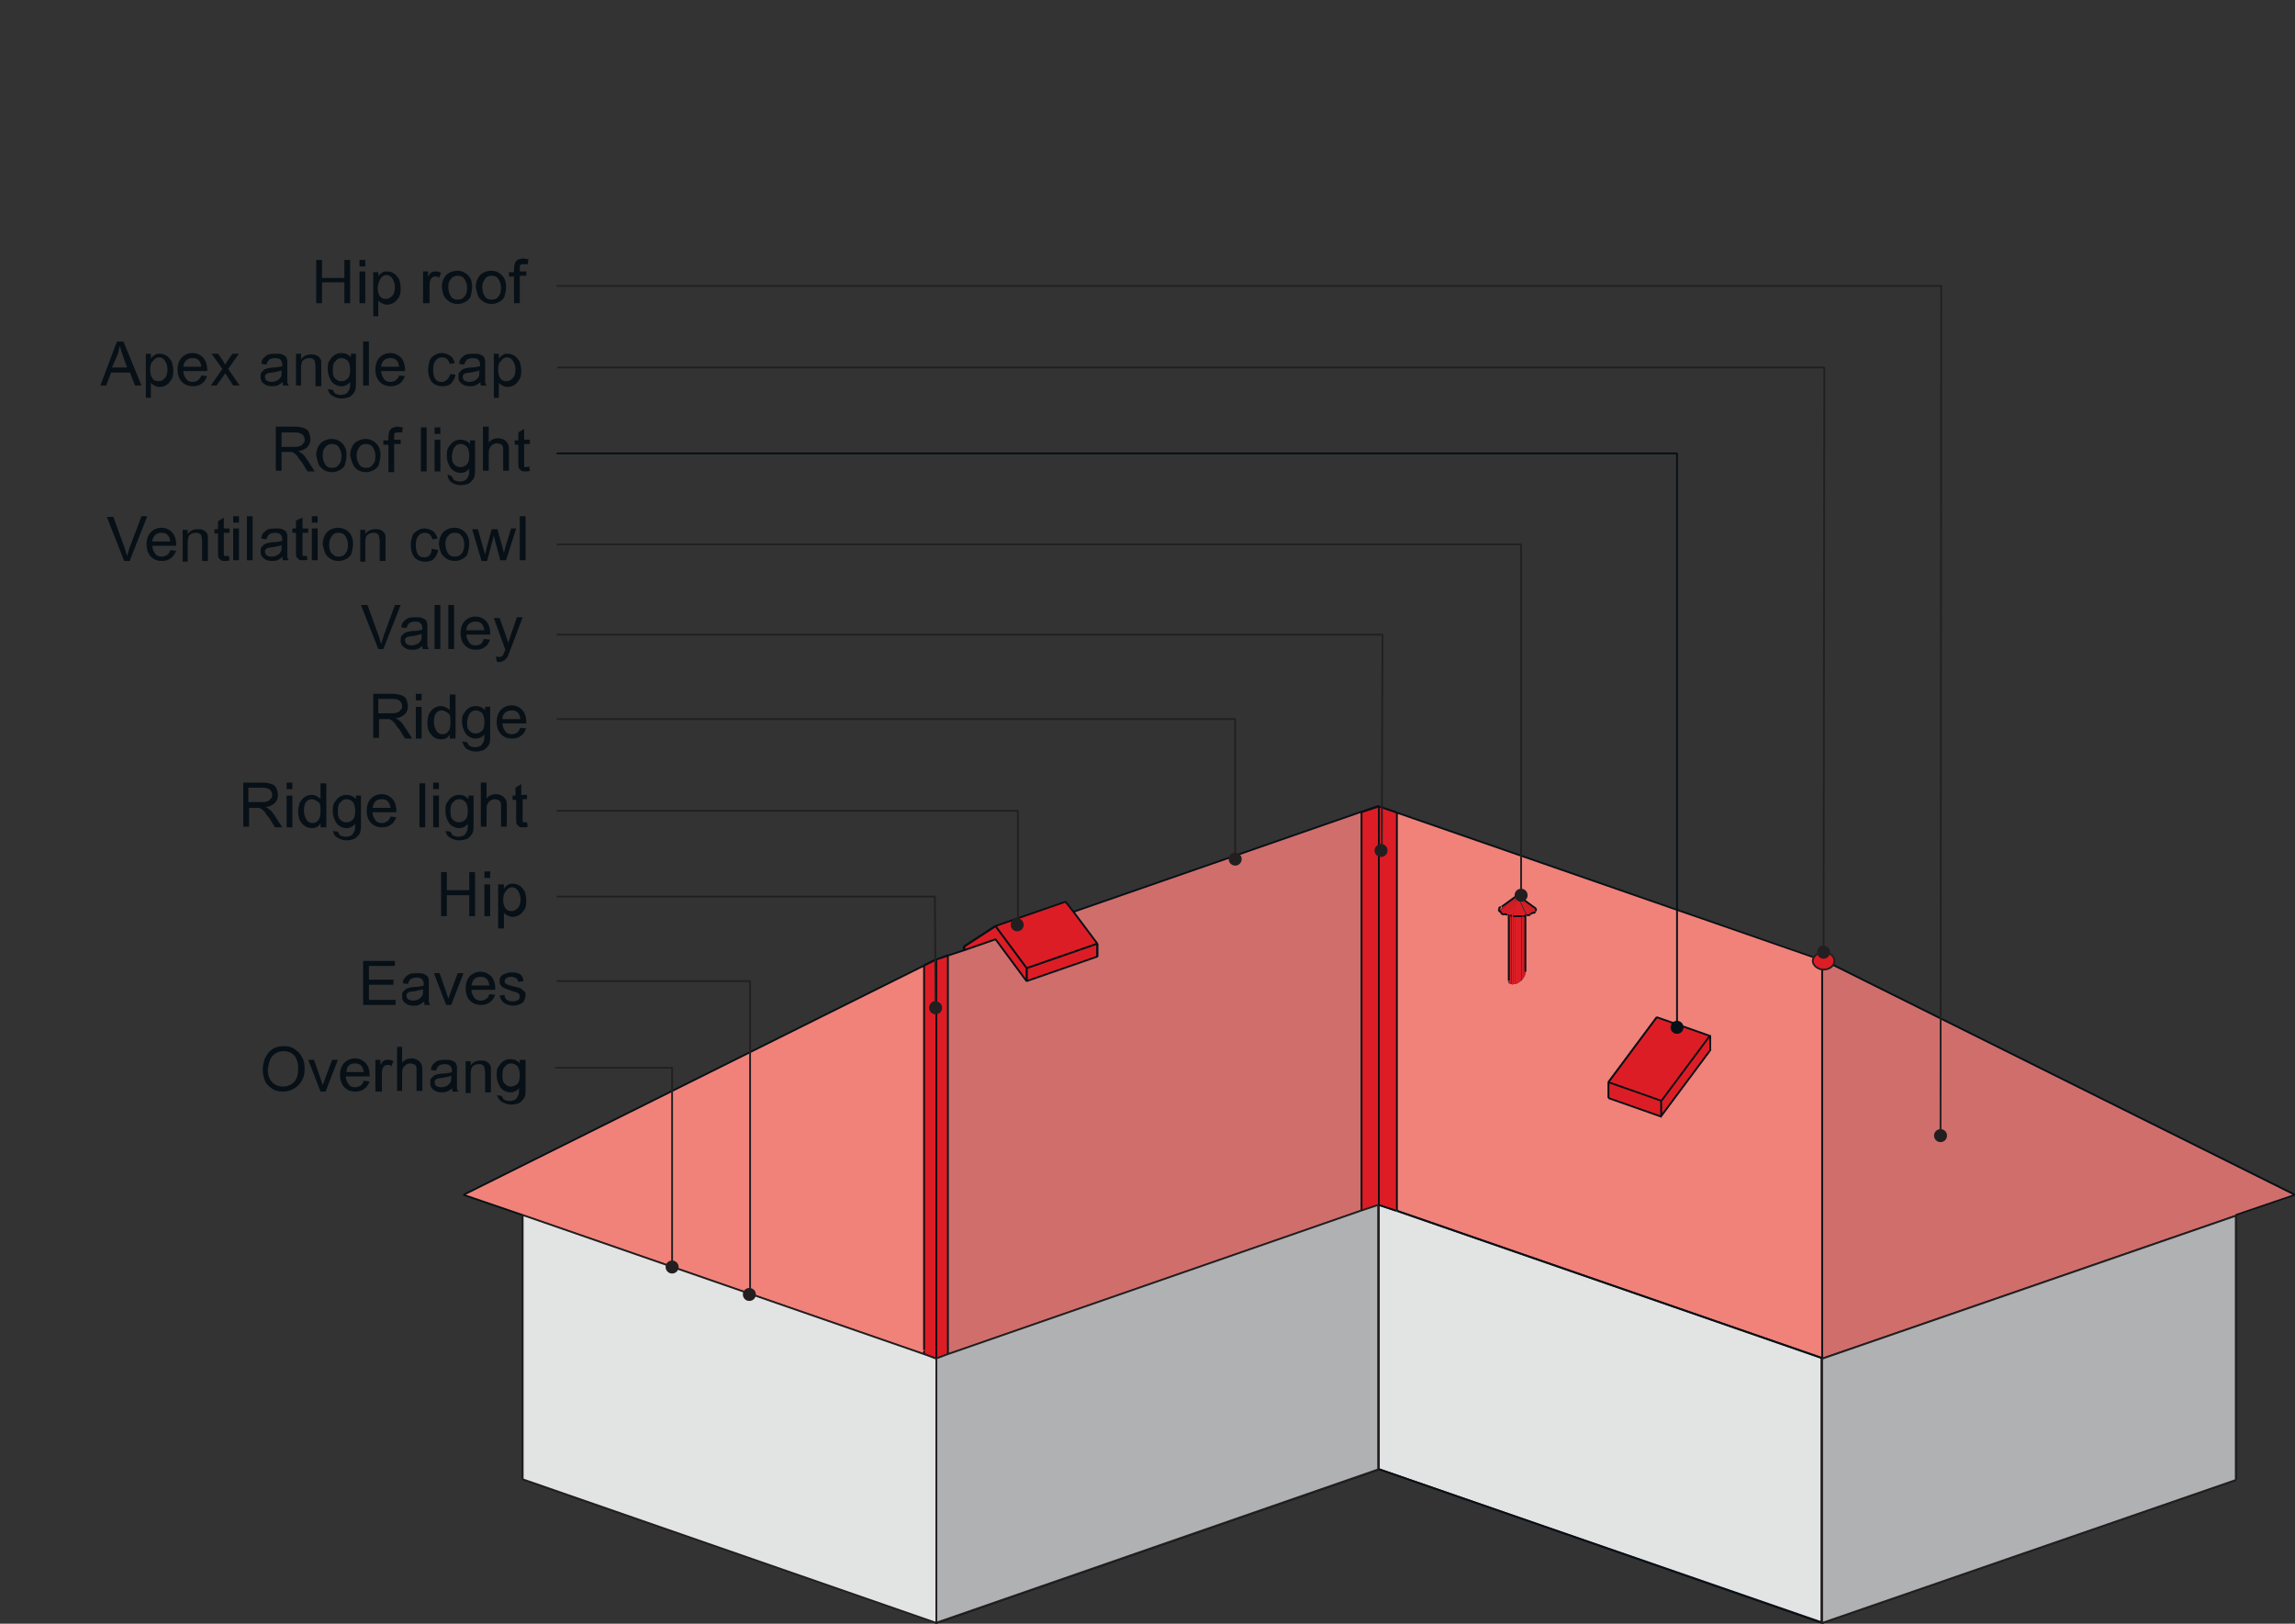 <?xml version="1.0" encoding="utf-8"?>
<!-- Generator: Adobe Illustrator 26.2.1, SVG Export Plug-In . SVG Version: 6.00 Build 0)  -->
<svg version="1.1" id="Layer_1" xmlns="http://www.w3.org/2000/svg" xmlns:xlink="http://www.w3.org/1999/xlink" x="0px" y="0px"
	 viewBox="0 0 317.9 224.9" style="enable-background:new 0 0 317.9 224.9;" xml:space="preserve">
<rect x="0" y="0" width="317.9" height="224.9" fill="#333333" stroke="none"/>
<style type="text/css">
	.st0{fill:#D06E6C;}
	.st1{fill:#DD1D25;}
	.st2{fill:none;stroke:#071016;stroke-width:0.25;stroke-miterlimit:1;}
	.st3{fill:#F08279;}
	.st4{fill:#E2E4E4;}
	.st5{fill:none;stroke:#231F20;stroke-width:0.25;stroke-miterlimit:1;}
	.st6{fill:#70727F;}
	.st7{fill:#F3F6FC;}
	.st8{fill:#A1A4A7;}
	.st9{fill:#FFFFFF;}
	.st10{fill:#D3242B;}
	.st11{fill:#B3B5B7;}
	.st12{clip-path:url(#SVGID_00000126303531586813523330000014889433901208017810_);}
	.st13{clip-path:url(#SVGID_00000135656337951229002510000009012968230642491071_);}
	.st14{fill:#AFB1B3;}
	.st15{fill:#231F20;}
	.st16{fill:#071016;}
</style>
<path class="st0" d="M137.8,130.1l4.3,5.8l9.8-3.4v-1.8l-3.3-4.4l42.3-14.7l-2.4,0.9v55.2l-57.3,19.9v-55.2l-1.6,0.6l3.9-1.4
	L137.8,130.1"/>
<path class="st1" d="M152,132.5l-9.8,3.4v-1.8l9.8-3.4V132.5"/>
<path class="st2" d="M152,132.5l-9.8,3.4v-1.8l9.8-3.4V132.5z"/>
<path class="st3" d="M191,111.7l61.4,21.2v55.2l-58.9-20.4v-55.2L191,111.7z M230.1,154.6l6.7-9v-2.2l-7.4-2.6l-6.7,9v2.2
	L230.1,154.6z M209.9,136.3l0.3-0.1l0.3-0.2l0.3-0.2l0.2-0.3l0.2-0.3l0.1-0.3l0-0.3v-7.8l0.1,0l0.5-0.1l0.4-0.2l0.3-0.2l0.1-0.2
	l-0.1-0.2l-0.3-0.2l-2.2-1.6l-2.2,1.6l-0.3,0.2l-0.1,0.2l0.1,0.2l0.3,0.2l0.4,0.2l0.5,0.1l0.1,0v9l0,0.2l0.1,0.2l0.2,0.1l0.2,0
	L209.9,136.3"/>
<path class="st1" d="M142.2,134.1l-4.3-5.8l9.8-3.4l1.1,1.4l3.3,4.4L142.2,134.1"/>
<path class="st3" d="M129.7,132.9l-1.6,0.8v53.9l-55.7-19.3l-8.2-2.8L129.7,132.9"/>
<path class="st4" d="M191,203.5v-36.6l2.4,0.8l58.9,20.4v36.6L191,203.5"/>
<path class="st5" d="M191,203.5v-36.6l2.4,0.8l58.9,20.4v36.6L191,203.5z"/>
<path class="st0" d="M252.4,188.2v-55.2l65.5,32.6l-8.2,2.8L252.4,188.2"/>
<path class="st1" d="M128,133.8l1.6-0.8l0,55.2l-1.6-0.6v-53.3L128,133.8"/>
<path class="st6" d="M131.3,187.6l-1.6,0.6v-0.5l1.6-0.6V187.6"/>
<path class="st1" d="M131.3,187.5l-1.6,0.6l0-55.1l1.6-0.6L131.3,187.5"/>
<path class="st7" d="M193.5,167.8l-2.4-0.8v-0.5l2.4,0.8V167.8"/>
<path class="st6" d="M191,166.9l-2.4,0.8v-0.5l2.4-0.8V166.9"/>
<path class="st1" d="M191,111.8l2.4,0.8l0,55.1l-2.4-0.8v-54.7L191,111.8"/>
<path class="st1" d="M188.6,112.5l2.4-0.8l0,55.2l-2.4,0.8V113L188.6,112.5"/>
<path class="st1" d="M236.9,145.6l-6.7,9v-2.2l6.7-9V145.6"/>
<path class="st1" d="M230.1,154.6l-7.4-2.6v-2.2l7.4,2.6V154.6"/>
<path class="st1" d="M222.8,149.9l6.7-9l7.4,2.6l-6.7,9L222.8,149.9"/>
<path class="st1" d="M210.2,136.2l-0.3,0.1v-9.4l0.3,0V136.2"/>
<path class="st1" d="M210.5,136l-0.3,0.2v-9.3l0.3,0V136"/>
<path class="st1" d="M210.7,135.8l-0.3,0.2v-9.1l0.3,0V135.8"/>
<path class="st1" d="M209.9,136.3l-0.3,0v-9.5l0.3,0V136.3"/>
<path class="st1" d="M209.6,136.4l-0.2,0v-9.5l0.1,0l0.1,0V136.4"/>
<path class="st1" d="M211,135.5l-0.2,0.3v-8.9l0.1,0l0.1,0V135.5"/>
<path class="st1" d="M211.2,135.2l-0.2,0.3v-8.6l0.2,0V135.2"/>
<path class="st1" d="M209.3,136.3l-0.2-0.1v-9.4l0.2,0V136.3"/>
<path class="st1" d="M209.2,136.2L209,136v-9.2l0.1,0V136.2"/>
<path class="st1" d="M211.3,134.9l-0.1,0.3v-8.4l0.1,0V134.9"/>
<path class="st1" d="M209,136l0-0.2v-9L209,136"/>
<path class="st8" d="M211.3,134.6l0,0.3v-8.1L211.3,134.6"/>
<path class="st1" d="M212.4,126.5l-0.4,0.2l-1.8-2.7L212.4,126.5"/>
<path class="st1" d="M212,126.6l-0.5,0.1l-1.3-2.8L212,126.6"/>
<path class="st1" d="M208.9,126.8l-0.5-0.1l1.8-2.7L208.9,126.8"/>
<path class="st1" d="M208.9,126.8l1.3-2.8l-0.7,2.9l-0.1,0l-0.2,0L208.9,126.8"/>
<path class="st1" d="M210.2,124l-1.8,2.7l-0.4-0.2L210.2,124"/>
<path class="st1" d="M209.5,126.9l0.7-2.9v2.9l-0.3,0L209.5,126.9L209.5,126.9"/>
<path class="st1" d="M210.2,126.9V124l0.7,2.9l-0.1,0l-0.3,0L210.2,126.9"/>
<path class="st1" d="M210.8,126.9l-0.7-2.9l1.3,2.8l-0.1,0l-0.2,0l-0.2,0L210.8,126.9"/>
<path class="st9" d="M207.9,125.6l2.2-1.6l-2.5,1.8L207.9,125.6"/>
<path class="st1" d="M210.2,124l-2.2,2.5l-0.3-0.2L210.2,124"/>
<path class="st1" d="M210.2,124l-2.5,2.2l-0.1-0.2L210.2,124"/>
<path class="st9" d="M207.7,125.8l2.5-1.8l-2.6,2L207.7,125.8"/>
<path class="st1" d="M212.4,126.5l-2.2-2.5l2.5,2.2L212.4,126.5"/>
<path class="st10" d="M212.7,126.2l-2.5-2.2l2.6,2L212.7,126.2"/>
<path class="st1" d="M212.8,126l-2.6-2l2.5,1.8L212.8,126"/>
<path class="st11" d="M212.7,125.8l-2.5-1.8l2.2,1.6L212.7,125.8"/>
<g>
	<defs>
		<rect id="SVGID_1_" x="64" y="111" width="254" height="118"/>
	</defs>
	<clipPath id="SVGID_00000038414197175082893720000001442709376613780905_">
		<use xlink:href="#SVGID_1_"  style="overflow:visible;"/>
	</clipPath>
	<g style="clip-path:url(#SVGID_00000038414197175082893720000001442709376613780905_);">
		<g>
			<defs>
				<polygon id="SVGID_00000140713801916091619040000017508246674470723211_" points="64.1,111.5 64.1,224.9 317.9,228.9 
					317.9,111.5 				"/>
			</defs>
			<clipPath id="SVGID_00000055706244061801715150000013704515979303525565_">
				<use xlink:href="#SVGID_00000140713801916091619040000017508246674470723211_"  style="overflow:visible;"/>
			</clipPath>
			<g style="clip-path:url(#SVGID_00000055706244061801715150000013704515979303525565_);">
				<path class="st2" d="M230.1,154.6l6.7-9 M222.8,152.1l7.4,2.6 M142.2,135.9v-1.8 M142.2,134.1l-4.3-5.8 M133.5,131.1l4.3-2.8
					 M133.5,131.6v-0.5 M142.2,134.1l9.8-3.4 M137.8,128.3l9.8-3.4 M152,132.5v-1.8 M222.8,149.9v2.2 M229.5,140.9l-6.7,9
					 M222.8,149.9l7.4,2.6 M236.9,143.4l-6.7,9 M229.5,140.9l7.4,2.6 M230.1,152.4v2.2 M236.9,145.6v-2.2 M148.7,126.3l42.3-14.7
					 M64.2,165.5l65.5-32.6 M72.4,204.9v-36.6 M129.7,224.8l61.4-21.3 M72.4,204.9l57.3,19.8 M129.7,188.2v36.6 M191,111.7
					l61.4,21.3 M193.5,167.7l58.9,20.4 M252.4,188.2v-55.2 M191,203.5l61.4,21.3 M252.4,224.8v-36.6 M252.4,224.8l57.3-19.8
					 M309.7,168.3v36.6 M252.4,132.9l65.5,32.6 M209,135.8v-9 M211.3,134.6v-7.8 M212,126.6l0.4-0.2 M211.5,126.8l0.5-0.1
					 M208.3,126.6l0.5,0.1 M210.2,124l-2.2,1.6 M207.7,126.2l0.3,0.2 M207.9,125.6l-0.3,0.2 M207.7,125.8l-0.1,0.2 M207.6,126
					l0.1,0.2 M207.9,126.5l0.4,0.2 M212.4,126.5l0.3-0.2 M212.7,126.2l0.1-0.2 M212.8,126l-0.1-0.2 M212.7,125.8l-0.3-0.2
					 M210.2,124l2.2,1.6 M128,133.7l1.6-0.8 M129.7,188.2l1.6-0.6 M129.7,132.9v54.7 M129.7,187.6v0.5 M131.3,187.1v0.5 M128,187.1
					v0.5 M129.7,188.2l-1.6-0.6 M129.7,132.9l1.6-0.6 M191,166.9l2.4,0.8 M188.6,167.8l2.4-0.8 M191,111.7l2.4,0.8 M188.6,112.5
					l2.4-0.8 M191,166.4v-54.7 M191,166.4v0.5 M152,130.7l-3.3-4.4 M148.7,126.3l-1.1-1.4 M129.7,132.9l3.9-1.3 M133.5,131.6
					l4.3-1.5 M131.3,187.6l57.3-19.9 M72.4,168.3l-8.2-2.8 M252.4,188.2l57.3-19.8 M309.7,168.3l8.2-2.8 M210.2,126.9l0.3,0
					 M208.9,126.8l0.1,0 M209.5,126.9L209.5,126.9 M211.3,126.8l0.1,0 M193.5,167.2v0.5 M188.6,167.2v0.5 M128,187.6l-55.7-19.3
					 M210.5,126.9l0.3,0 M210.7,126.9L210.7,126.9 M209.3,126.9l0.1,0 M209.6,126.9l0.3,0 M209.9,126.9l0.3,0 M209.2,126.8l0.2,0
					 M210.8,126.9l0.1,0 M211,126.9l0.2,0 M211.2,126.8l0.1,0 M209,126.8l0.1,0 M131.3,187.1v-54.7 M128,133.7v53.3 M193.5,167.2
					v-54.7 M188.6,112.5v54.7"/>
			</g>
		</g>
	</g>
</g>
<path class="st1" d="M142.2,135.9l-4.3-5.8l-4.3,1.5v-0.5l4.3-2.8l4.3,5.8V135.9"/>
<path class="st2" d="M142.2,135.9l-4.3-5.8l-4.3,1.5v-0.5l4.3-2.8l4.3,5.8V135.9z"/>
<path class="st14" d="M252.4,224.8v-36.6l57.3-19.8v36.6L252.4,224.8"/>
<path class="st5" d="M252.4,224.8v-36.6l57.3-19.8v36.6L252.4,224.8z"/>
<path class="st14" d="M191,203.5l-61.4,21.3v-36.6l1.6-0.6l57.3-19.9l2.4-0.8V203.5"/>
<path class="st5" d="M191,203.5l-61.4,21.3v-36.6l1.6-0.6l57.3-19.9l2.4-0.8V203.5z"/>
<path class="st4" d="M72.4,204.9v-36.6l55.7,19.3l1.6,0.6v36.6L72.4,204.9"/>
<path class="st5" d="M72.4,204.9v-36.6l55.7,19.3l1.6,0.6v36.6L72.4,204.9z"/>
<path class="st5" d="M77.1,87.9h114.4l-0.1,29.9"/>
<path class="st15" d="M190.4,117.8c0,0.5,0.4,0.9,0.9,0.9c0.5,0,0.9-0.4,0.9-0.9c0-0.5-0.4-0.9-0.9-0.9
	C190.9,116.9,190.4,117.3,190.4,117.8"/>
<path class="st5" d="M77.1,99.6h94V119"/>
<path class="st15" d="M170.2,119c0,0.5,0.4,0.9,0.9,0.9s0.9-0.4,0.9-0.9s-0.4-0.9-0.9-0.9S170.2,118.5,170.2,119"/>
<path class="st5" d="M77.1,124.2h52.4l0.1,15.4"/>
<path class="st15" d="M128.7,139.6c0,0.5,0.4,0.9,0.9,0.9c0.5,0,0.9-0.4,0.9-0.9c0-0.5-0.4-0.9-0.9-0.9
	C129.1,138.6,128.7,139.1,128.7,139.6"/>
<path class="st5" d="M77.1,75.4h133.6v48.7"/>
<path class="st15" d="M209.8,124c0,0.5,0.4,0.9,0.9,0.9s0.9-0.4,0.9-0.9c0-0.5-0.4-0.9-0.9-0.9S209.8,123.5,209.8,124"/>
<path class="st5" d="M77.1,39.6h191.8l-0.1,117.8"/>
<path class="st15" d="M267.9,157.3c0,0.5,0.4,0.9,0.9,0.9c0.5,0,0.9-0.4,0.9-0.9c0-0.5-0.4-0.9-0.9-0.9S267.9,156.8,267.9,157.3"/>
<path class="st5" d="M77.1,135.9h26.8v43.4"/>
<path class="st15" d="M102.9,179.3c0,0.5,0.4,0.9,0.9,0.9s0.9-0.4,0.9-0.9s-0.4-0.9-0.9-0.9S102.9,178.8,102.9,179.3"/>
<path class="st2" d="M77.1,62.8h155.2v79.6"/>
<path class="st16" d="M231.4,142.3c0,0.5,0.4,0.9,0.9,0.9s0.9-0.4,0.9-0.9s-0.4-0.9-0.9-0.9S231.4,141.8,231.4,142.3"/>
<path class="st5" d="M77.1,112.3H141v15.8"/>
<path class="st15" d="M140,128.1c0,0.5,0.4,0.9,0.9,0.9s0.9-0.4,0.9-0.9s-0.4-0.9-0.9-0.9S140,127.5,140,128.1"/>
<path class="st1" d="M254.1,133.1c0,0.7-0.7,1.2-1.5,1.2s-1.5-0.6-1.5-1.2s0.7-1.2,1.5-1.2S254.1,132.4,254.1,133.1"/>
<path class="st5" d="M254.1,133.1c0,0.7-0.7,1.2-1.5,1.2s-1.5-0.6-1.5-1.2s0.7-1.2,1.5-1.2S254.1,132.4,254.1,133.1z"/>
<path class="st5" d="M77.2,50.9h175.5l-0.1,80.9"/>
<path class="st15" d="M251.7,131.9c0,0.5,0.4,0.9,0.9,0.9s0.9-0.4,0.9-0.9c0-0.5-0.4-0.9-0.9-0.9
	C252.1,130.9,251.7,131.4,251.7,131.9"/>
<path class="st5" d="M76.9,147.9h16.2v27.6"/>
<path class="st15" d="M92.2,175.5c0,0.5,0.4,0.9,0.9,0.9s0.9-0.4,0.9-0.9s-0.4-0.9-0.9-0.9S92.2,175,92.2,175.5"/>
<g>
	<g>
		<g id="glyph-0-0">
			<path class="st16" d="M44.6,42v-2.9h3.1V42h0.8V36h-0.8v2.5h-3.1V36h-0.8V42H44.6z"/>
		</g>
	</g>
</g>
<g>
	<g>
		<g id="glyph-0-1">
			<path class="st16" d="M50.6,36.8V36h-0.8v0.9H50.6z M50.6,42v-4.4h-0.8V42H50.6z"/>
		</g>
	</g>
</g>
<g>
	<g>
		<g id="glyph-0-2">
			<path class="st16" d="M52.4,43.7v-2.1c0.1,0.2,0.3,0.3,0.5,0.4s0.4,0.2,0.7,0.2c0.3,0,0.7-0.1,1-0.3c0.3-0.2,0.5-0.5,0.7-0.8
				c0.2-0.4,0.2-0.8,0.2-1.2c0-0.4-0.1-0.8-0.2-1.2c-0.2-0.3-0.4-0.6-0.7-0.8c-0.3-0.2-0.6-0.3-1-0.3c-0.3,0-0.5,0-0.7,0.2
				c-0.2,0.1-0.4,0.3-0.5,0.5v-0.6h-0.7v6.1H52.4z M52.7,38.6c0.2-0.3,0.5-0.5,0.8-0.5s0.6,0.1,0.8,0.4c0.2,0.3,0.4,0.7,0.4,1.2
				c0,0.6-0.1,1-0.4,1.3s-0.5,0.4-0.9,0.4c-0.3,0-0.6-0.1-0.8-0.4c-0.2-0.3-0.3-0.7-0.3-1.2C52.4,39.3,52.5,38.9,52.7,38.6z"/>
		</g>
	</g>
</g>
<g>
	<g>
		<g id="glyph-0-3">
		</g>
	</g>
</g>
<g>
	<g>
		<g id="glyph-0-4">
			<path class="st16" d="M59.5,42v-2.3c0-0.3,0-0.6,0.1-0.9c0.1-0.2,0.2-0.3,0.3-0.4c0.1-0.1,0.3-0.1,0.4-0.1c0.2,0,0.4,0,0.5,0.2
				l0.3-0.7c-0.3-0.2-0.5-0.2-0.8-0.2c-0.2,0-0.3,0-0.5,0.1s-0.3,0.3-0.5,0.6v-0.7h-0.7V42H59.5z"/>
		</g>
	</g>
	<g>
		<g id="glyph-0-5">
			<path class="st16" d="M61.9,41.5c0.4,0.4,0.9,0.6,1.5,0.6c0.4,0,0.7-0.1,1.1-0.3c0.3-0.2,0.6-0.4,0.7-0.8s0.2-0.8,0.2-1.3
				c0-0.7-0.2-1.2-0.6-1.6c-0.4-0.4-0.9-0.6-1.5-0.6c-0.5,0-1,0.2-1.4,0.5c-0.4,0.4-0.7,1-0.7,1.8C61.3,40.6,61.5,41.2,61.9,41.5z
				 M62.5,38.6c0.2-0.3,0.5-0.4,0.9-0.4s0.7,0.1,0.9,0.4c0.2,0.3,0.4,0.7,0.4,1.2c0,0.6-0.1,1-0.4,1.3c-0.2,0.3-0.5,0.4-0.9,0.4
				s-0.7-0.1-0.9-0.4s-0.4-0.7-0.4-1.3S62.2,38.9,62.5,38.6z"/>
		</g>
	</g>
</g>
<g>
	<g>
		<g id="glyph-0-5_00000131340727174900136520000014994126108942913965_">
			<path class="st16" d="M66.6,41.5c0.4,0.4,0.9,0.6,1.5,0.6c0.4,0,0.7-0.1,1.1-0.3c0.3-0.2,0.6-0.4,0.7-0.8s0.2-0.8,0.2-1.3
				c0-0.7-0.2-1.2-0.6-1.6c-0.4-0.4-0.9-0.6-1.5-0.6c-0.5,0-1,0.2-1.4,0.5c-0.4,0.4-0.7,1-0.7,1.8C66.1,40.6,66.2,41.2,66.6,41.5z
				 M67.2,38.6c0.2-0.3,0.5-0.4,0.9-0.4s0.7,0.1,0.9,0.4c0.2,0.3,0.4,0.7,0.4,1.2c0,0.6-0.1,1-0.4,1.3c-0.2,0.3-0.5,0.4-0.9,0.4
				s-0.7-0.1-0.9-0.4s-0.4-0.7-0.4-1.3S67,38.9,67.2,38.6z"/>
		</g>
	</g>
</g>
<g>
	<g>
		<g id="glyph-0-6">
			<path class="st16" d="M72,42v-3.8h0.9v-0.6H72v-0.4c0-0.3,0-0.5,0.1-0.5c0.1-0.1,0.2-0.1,0.5-0.1c0.1,0,0.3,0,0.5,0l0.1-0.7
				c-0.3,0-0.5-0.1-0.7-0.1c-0.3,0-0.6,0.1-0.8,0.2c-0.2,0.1-0.3,0.3-0.4,0.5c0,0.2-0.1,0.4-0.1,0.7v0.5h-0.7v0.6h0.7V42H72z"/>
		</g>
	</g>
</g>
<g>
	<g>
		<g id="glyph-0-7">
			<path class="st16" d="M14.7,53.4l0.7-1.8H18l0.7,1.8h0.9l-2.5-6.1h-0.9l-2.3,6.1H14.7z M16.3,49.1c0.1-0.4,0.2-0.8,0.3-1.2
				c0.1,0.3,0.2,0.8,0.4,1.3l0.6,1.7h-2.1L16.3,49.1z"/>
		</g>
	</g>
	<g>
		<g id="glyph-0-2_00000096058783512292136900000004143852673187639211_">
			<path class="st16" d="M20.9,55.1V53c0.1,0.2,0.3,0.3,0.5,0.4s0.4,0.2,0.7,0.2c0.3,0,0.7-0.1,1-0.3c0.3-0.2,0.5-0.5,0.7-0.8
				c0.2-0.4,0.2-0.8,0.2-1.2c0-0.4-0.1-0.8-0.2-1.2c-0.2-0.3-0.4-0.6-0.7-0.8c-0.3-0.2-0.6-0.3-1-0.3c-0.3,0-0.5,0-0.7,0.2
				c-0.2,0.1-0.4,0.3-0.5,0.5V49h-0.7v6.1H20.9z M21.2,50c0.2-0.3,0.5-0.5,0.8-0.5s0.6,0.1,0.8,0.4c0.2,0.3,0.4,0.7,0.4,1.2
				c0,0.6-0.1,1-0.4,1.3s-0.5,0.4-0.9,0.4c-0.3,0-0.6-0.1-0.8-0.4c-0.2-0.3-0.3-0.7-0.3-1.2C20.8,50.7,20.9,50.2,21.2,50z"/>
		</g>
	</g>
</g>
<g>
	<g>
		<g id="glyph-0-8">
			<path class="st16" d="M27.4,52.7c-0.2,0.1-0.4,0.2-0.7,0.2c-0.4,0-0.7-0.1-0.9-0.4s-0.4-0.6-0.4-1.1h3.3c0-0.1,0-0.2,0-0.2
				c0-0.7-0.2-1.3-0.6-1.7c-0.4-0.4-0.9-0.6-1.4-0.6c-0.6,0-1.1,0.2-1.5,0.6c-0.4,0.4-0.6,1-0.6,1.7c0,0.7,0.2,1.3,0.6,1.7
				c0.4,0.4,0.9,0.6,1.5,0.6c0.5,0,0.9-0.1,1.3-0.4s0.5-0.6,0.7-1L27.9,52C27.8,52.3,27.6,52.5,27.4,52.7z M25.8,49.9
				c0.2-0.2,0.5-0.3,0.9-0.3c0.4,0,0.7,0.1,0.9,0.4c0.2,0.2,0.2,0.5,0.3,0.8h-2.5C25.4,50.4,25.6,50.1,25.8,49.9z"/>
		</g>
	</g>
</g>
<g>
	<g>
		<g id="glyph-0-9">
			<path class="st16" d="M30,53.4l1.2-1.7l1.1,1.7h0.9l-1.6-2.3l1.5-2.1h-0.9l-0.7,1c-0.1,0.1-0.2,0.3-0.3,0.5
				c-0.1-0.1-0.2-0.3-0.3-0.5l-0.7-1h-0.9l1.5,2.1l-1.6,2.3H30z"/>
		</g>
	</g>
	<g>
		<g id="glyph-0-3_00000111185542230541398780000000689806507048729474_">
		</g>
	</g>
</g>
<g>
	<g>
		<g id="glyph-0-10">
			<path class="st16" d="M39.2,53.4H40c-0.1-0.2-0.2-0.3-0.2-0.5s0-0.6,0-1.3v-1c0-0.3,0-0.6,0-0.7c-0.1-0.2-0.1-0.4-0.2-0.5
				c-0.1-0.1-0.3-0.2-0.5-0.3c-0.2-0.1-0.5-0.1-0.9-0.1c-0.4,0-0.7,0-1,0.1c-0.3,0.1-0.5,0.3-0.7,0.5s-0.3,0.5-0.3,0.8l0.7,0.1
				c0.1-0.3,0.2-0.5,0.4-0.7c0.2-0.1,0.4-0.2,0.8-0.2s0.7,0.1,0.8,0.3c0.1,0.1,0.2,0.3,0.2,0.6c0,0,0,0.1,0,0.2
				c-0.3,0.1-0.7,0.2-1.3,0.2c-0.3,0-0.5,0.1-0.7,0.1c-0.2,0.1-0.4,0.1-0.5,0.2s-0.3,0.3-0.4,0.4s-0.1,0.4-0.1,0.6
				c0,0.4,0.1,0.7,0.4,0.9c0.2,0.2,0.6,0.4,1.1,0.4c0.3,0,0.6,0,0.8-0.1c0.3-0.1,0.5-0.3,0.8-0.5C39.1,53.1,39.2,53.3,39.2,53.4z
				 M39,51.5c0,0.3,0,0.6-0.1,0.7c-0.1,0.2-0.3,0.4-0.5,0.5c-0.2,0.1-0.5,0.2-0.8,0.2c-0.3,0-0.5-0.1-0.7-0.2
				c-0.1-0.1-0.2-0.3-0.2-0.5c0-0.1,0-0.2,0.1-0.3c0.1-0.1,0.2-0.2,0.3-0.2s0.4-0.1,0.7-0.1c0.5-0.1,1-0.2,1.2-0.3V51.5z"/>
		</g>
	</g>
</g>
<g>
	<g>
		<g id="glyph-0-11">
			<path class="st16" d="M41.7,53.4V51c0-0.6,0.1-1,0.3-1.1c0.2-0.2,0.5-0.3,0.8-0.3c0.2,0,0.4,0,0.5,0.1c0.2,0.1,0.3,0.2,0.3,0.4
				c0,0.1,0.1,0.4,0.1,0.7v2.7h0.8v-2.7c0-0.3,0-0.6,0-0.7c0-0.2-0.1-0.4-0.2-0.5c-0.1-0.2-0.3-0.3-0.5-0.4
				c-0.2-0.1-0.5-0.1-0.7-0.1c-0.6,0-1.1,0.2-1.4,0.7V49h-0.7v4.4H41.7z"/>
		</g>
	</g>
</g>
<g>
	<g>
		<g id="glyph-0-12">
			<path class="st16" d="M46,54.8c0.3,0.2,0.8,0.4,1.3,0.4c0.4,0,0.8-0.1,1.1-0.2c0.3-0.2,0.5-0.4,0.7-0.7c0.2-0.3,0.2-0.8,0.2-1.5
				V49h-0.7v0.5c-0.3-0.4-0.8-0.6-1.3-0.6c-0.4,0-0.7,0.1-1,0.3c-0.3,0.2-0.5,0.5-0.7,0.8s-0.2,0.7-0.2,1.2c0,0.6,0.2,1.1,0.5,1.6
				c0.3,0.4,0.8,0.7,1.4,0.7c0.5,0,0.9-0.2,1.2-0.6c0,0.5,0,0.8-0.1,1c-0.1,0.2-0.2,0.4-0.4,0.6c-0.2,0.1-0.5,0.2-0.8,0.2
				c-0.3,0-0.6-0.1-0.8-0.2c-0.1-0.1-0.2-0.3-0.3-0.5l-0.7-0.1C45.5,54.3,45.7,54.6,46,54.8z M46.5,50c0.2-0.3,0.5-0.4,0.8-0.4
				c0.3,0,0.6,0.1,0.9,0.4c0.2,0.3,0.3,0.7,0.3,1.2c0,0.6-0.1,1-0.3,1.2s-0.5,0.4-0.9,0.4c-0.4,0-0.6-0.1-0.9-0.4s-0.3-0.7-0.3-1.3
				C46.1,50.6,46.2,50.2,46.5,50z"/>
		</g>
	</g>
</g>
<g>
	<g>
		<g id="glyph-0-13">
			<path class="st16" d="M51.1,53.4v-6.1h-0.8v6.1H51.1z"/>
		</g>
	</g>
</g>
<g>
	<g>
		<g id="glyph-0-8_00000017508634465041611320000017918503674938429118_">
			<path class="st16" d="M54.8,52.7c-0.2,0.1-0.4,0.2-0.7,0.2c-0.4,0-0.7-0.1-0.9-0.4s-0.4-0.6-0.4-1.1h3.3c0-0.1,0-0.2,0-0.2
				c0-0.7-0.2-1.3-0.6-1.7c-0.4-0.4-0.9-0.6-1.4-0.6c-0.6,0-1.1,0.2-1.5,0.6c-0.4,0.4-0.6,1-0.6,1.7c0,0.7,0.2,1.3,0.6,1.7
				c0.4,0.4,0.9,0.6,1.5,0.6c0.5,0,0.9-0.1,1.3-0.4s0.5-0.6,0.7-1L55.3,52C55.2,52.3,55,52.5,54.8,52.7z M53.2,49.9
				c0.2-0.2,0.5-0.3,0.9-0.3c0.4,0,0.7,0.1,0.9,0.4c0.2,0.2,0.2,0.5,0.3,0.8h-2.5C52.8,50.4,53,50.1,53.2,49.9z"/>
		</g>
	</g>
</g>
<g>
	<g>
		<g id="glyph-0-3_00000000183787473851854190000005269486793633679774_">
		</g>
	</g>
</g>
<g>
	<g>
		<g id="glyph-0-14">
			<path class="st16" d="M61.9,52.6c-0.2,0.2-0.4,0.3-0.7,0.3c-0.4,0-0.7-0.1-0.9-0.4c-0.2-0.3-0.3-0.7-0.3-1.3s0.1-1,0.4-1.3
				c0.2-0.3,0.5-0.4,0.9-0.4c0.2,0,0.5,0.1,0.6,0.2c0.2,0.2,0.3,0.4,0.4,0.7l0.7-0.1c-0.1-0.4-0.3-0.8-0.6-1
				c-0.3-0.2-0.7-0.4-1.2-0.4c-0.4,0-0.7,0.1-1,0.3c-0.3,0.2-0.6,0.4-0.7,0.8s-0.2,0.8-0.2,1.2c0,0.7,0.2,1.3,0.5,1.7
				c0.4,0.4,0.9,0.6,1.5,0.6c0.5,0,0.9-0.1,1.2-0.4c0.3-0.3,0.5-0.7,0.6-1.2l-0.7-0.1C62.2,52.2,62.1,52.5,61.9,52.6z"/>
		</g>
	</g>
	<g>
		<g id="glyph-0-10_00000151508003888570314030000004480273297729527717_">
			<path class="st16" d="M66.6,53.4h0.8c-0.1-0.2-0.2-0.3-0.2-0.5s0-0.6,0-1.3v-1c0-0.3,0-0.6,0-0.7c-0.1-0.2-0.1-0.4-0.2-0.5
				c-0.1-0.1-0.3-0.2-0.5-0.3c-0.2-0.1-0.5-0.1-0.9-0.1c-0.4,0-0.7,0-1,0.1c-0.3,0.1-0.5,0.3-0.7,0.5s-0.3,0.5-0.3,0.8l0.7,0.1
				c0.1-0.3,0.2-0.5,0.4-0.7c0.2-0.1,0.4-0.2,0.8-0.2s0.7,0.1,0.8,0.3c0.1,0.1,0.2,0.3,0.2,0.6c0,0,0,0.1,0,0.2
				c-0.3,0.1-0.7,0.2-1.3,0.2c-0.3,0-0.5,0.1-0.7,0.1c-0.2,0.1-0.4,0.1-0.5,0.2s-0.3,0.3-0.4,0.4s-0.1,0.4-0.1,0.6
				c0,0.4,0.1,0.7,0.4,0.9c0.2,0.2,0.6,0.4,1.1,0.4c0.3,0,0.6,0,0.8-0.1c0.3-0.1,0.5-0.3,0.8-0.5C66.5,53.1,66.6,53.3,66.6,53.4z
				 M66.4,51.5c0,0.3,0,0.6-0.1,0.7c-0.1,0.2-0.3,0.4-0.5,0.5c-0.2,0.1-0.5,0.2-0.8,0.2c-0.3,0-0.5-0.1-0.7-0.2
				c-0.1-0.1-0.2-0.3-0.2-0.5c0-0.1,0-0.2,0.1-0.3c0.1-0.1,0.2-0.2,0.3-0.2s0.4-0.1,0.7-0.1c0.5-0.1,1-0.2,1.2-0.3V51.5z"/>
		</g>
	</g>
</g>
<g>
	<g>
		<g id="glyph-0-2_00000031169379858708032710000005149681741299217281_">
			<path class="st16" d="M69.1,55.1V53c0.1,0.2,0.3,0.3,0.5,0.4s0.4,0.2,0.7,0.2c0.3,0,0.7-0.1,1-0.3c0.3-0.2,0.5-0.5,0.7-0.8
				c0.2-0.4,0.2-0.8,0.2-1.2c0-0.4-0.1-0.8-0.2-1.2c-0.2-0.3-0.4-0.6-0.7-0.8c-0.3-0.2-0.6-0.3-1-0.3c-0.3,0-0.5,0-0.7,0.2
				c-0.2,0.1-0.4,0.3-0.5,0.5V49h-0.7v6.1H69.1z M69.4,50c0.2-0.3,0.5-0.5,0.8-0.5s0.6,0.1,0.8,0.4c0.2,0.3,0.4,0.7,0.4,1.2
				c0,0.6-0.1,1-0.4,1.3s-0.5,0.4-0.9,0.4c-0.3,0-0.6-0.1-0.8-0.4c-0.2-0.3-0.3-0.7-0.3-1.2C69,50.7,69.1,50.2,69.4,50z"/>
		</g>
	</g>
</g>
<g>
	<g>
		<g id="glyph-0-15">
			<path class="st16" d="M39,65.3v-2.7h0.9c0.2,0,0.4,0,0.5,0c0.1,0,0.2,0.1,0.4,0.2c0.1,0.1,0.2,0.2,0.4,0.4
				c0.1,0.2,0.3,0.5,0.6,0.8l0.8,1.3h1l-1.1-1.7c-0.2-0.3-0.4-0.6-0.7-0.8c-0.1-0.1-0.3-0.2-0.5-0.3c0.6-0.1,1-0.3,1.3-0.6
				c0.3-0.3,0.4-0.7,0.4-1.1c0-0.3-0.1-0.6-0.2-0.9s-0.4-0.5-0.7-0.6s-0.7-0.2-1.2-0.2h-2.7v6.1H39z M39,59.9h1.9
				c0.4,0,0.8,0.1,1,0.3s0.3,0.4,0.3,0.7c0,0.2,0,0.4-0.2,0.5c-0.1,0.2-0.2,0.3-0.5,0.4c-0.2,0.1-0.5,0.1-0.9,0.1H39V59.9z"/>
		</g>
	</g>
</g>
<g>
	<g>
		<g id="glyph-0-5_00000093895941219523292200000011888556164968226194_">
			<path class="st16" d="M44.5,64.8c0.4,0.4,0.9,0.6,1.5,0.6c0.4,0,0.7-0.1,1.1-0.3c0.3-0.2,0.6-0.4,0.7-0.8s0.2-0.8,0.2-1.3
				c0-0.7-0.2-1.2-0.6-1.6c-0.4-0.4-0.9-0.6-1.5-0.6c-0.5,0-1,0.2-1.4,0.5c-0.4,0.4-0.7,1-0.7,1.8C44,63.9,44.1,64.5,44.5,64.8z
				 M45.1,61.9c0.2-0.3,0.5-0.4,0.9-0.4s0.7,0.1,0.9,0.4c0.2,0.3,0.4,0.7,0.4,1.2c0,0.6-0.1,1-0.4,1.3c-0.2,0.3-0.5,0.4-0.9,0.4
				s-0.7-0.1-0.9-0.4s-0.4-0.7-0.4-1.3S44.8,62.2,45.1,61.9z"/>
		</g>
	</g>
</g>
<g>
	<g>
		<g id="glyph-0-5_00000048466736763813437710000010220619207297091006_">
			<path class="st16" d="M49.2,64.8c0.4,0.4,0.9,0.6,1.5,0.6c0.4,0,0.7-0.1,1.1-0.3c0.3-0.2,0.6-0.4,0.7-0.8s0.2-0.8,0.2-1.3
				c0-0.7-0.2-1.2-0.6-1.6c-0.4-0.4-0.9-0.6-1.5-0.6c-0.5,0-1,0.2-1.4,0.5c-0.4,0.4-0.7,1-0.7,1.8C48.7,63.9,48.9,64.5,49.2,64.8z
				 M49.8,61.9c0.2-0.3,0.5-0.4,0.9-0.4s0.7,0.1,0.9,0.4c0.2,0.3,0.4,0.7,0.4,1.2c0,0.6-0.1,1-0.4,1.3c-0.2,0.3-0.5,0.4-0.9,0.4
				s-0.7-0.1-0.9-0.4s-0.4-0.7-0.4-1.3S49.6,62.2,49.8,61.9z"/>
		</g>
	</g>
</g>
<g>
	<g>
		<g id="glyph-0-6_00000094585673608845294620000006827693435988749185_">
			<path class="st16" d="M54.6,65.3v-3.8h0.9v-0.6h-0.9v-0.4c0-0.3,0-0.5,0.1-0.5c0.1-0.1,0.2-0.1,0.5-0.1c0.1,0,0.3,0,0.5,0
				l0.1-0.7c-0.3,0-0.5-0.1-0.7-0.1c-0.3,0-0.6,0.1-0.8,0.2c-0.2,0.1-0.3,0.3-0.4,0.5c0,0.2-0.1,0.4-0.1,0.7v0.5h-0.7v0.6h0.7v3.8
				H54.6z"/>
		</g>
	</g>
</g>
<g>
	<g>
		<g id="glyph-0-3_00000085940027719365511070000010067453206185158048_">
		</g>
	</g>
</g>
<g>
	<g>
		<g id="glyph-0-13_00000091013468574468350020000002417733918028533408_">
			<path class="st16" d="M59.1,65.3v-6.1h-0.8v6.1H59.1z"/>
		</g>
	</g>
</g>
<g>
	<g>
		<g id="glyph-0-1_00000106135354323393609130000014725985638936475017_">
			<path class="st16" d="M61,60.1v-0.9h-0.8v0.9H61z M61,65.3v-4.4h-0.8v4.4H61z"/>
		</g>
	</g>
</g>
<g>
	<g>
		<g id="glyph-0-12_00000147221110202279787310000008534810455477900418_">
			<path class="st16" d="M62.5,66.8c0.3,0.2,0.8,0.4,1.3,0.4c0.4,0,0.8-0.1,1.1-0.2c0.3-0.2,0.5-0.4,0.7-0.7
				c0.2-0.3,0.2-0.8,0.2-1.5v-3.8h-0.7v0.5c-0.3-0.4-0.8-0.6-1.3-0.6c-0.4,0-0.7,0.1-1,0.3c-0.3,0.2-0.5,0.5-0.7,0.8
				s-0.2,0.7-0.2,1.2c0,0.6,0.2,1.1,0.5,1.6c0.3,0.4,0.8,0.7,1.4,0.7c0.5,0,0.9-0.2,1.2-0.6c0,0.5,0,0.8-0.1,1
				c-0.1,0.2-0.2,0.4-0.4,0.6c-0.2,0.1-0.5,0.2-0.8,0.2c-0.3,0-0.6-0.1-0.8-0.2c-0.1-0.1-0.2-0.3-0.3-0.5L62,65.7
				C62,66.2,62.2,66.5,62.5,66.8z M63,61.9c0.2-0.3,0.5-0.4,0.8-0.4c0.3,0,0.6,0.1,0.9,0.4c0.2,0.3,0.3,0.7,0.3,1.2
				c0,0.6-0.1,1-0.3,1.2s-0.5,0.4-0.9,0.4c-0.4,0-0.6-0.1-0.9-0.4s-0.3-0.7-0.3-1.3C62.7,62.5,62.8,62.1,63,61.9z"/>
		</g>
	</g>
</g>
<g>
	<g>
		<g id="glyph-0-16">
			<path class="st16" d="M67.7,65.3v-2.4c0-0.3,0-0.6,0.1-0.8c0.1-0.2,0.2-0.3,0.4-0.5c0.2-0.1,0.4-0.2,0.6-0.2
				c0.3,0,0.5,0.1,0.7,0.2c0.2,0.2,0.2,0.5,0.2,0.8v2.8h0.8v-2.8c0-0.4,0-0.8-0.2-1c-0.1-0.2-0.3-0.4-0.5-0.5s-0.5-0.2-0.8-0.2
				c-0.5,0-1,0.2-1.3,0.6v-2.2h-0.8v6.1H67.7z"/>
		</g>
	</g>
</g>
<g>
	<g>
		<g id="glyph-0-17">
			<path class="st16" d="M72.9,64.7c-0.1,0-0.2,0-0.2,0c-0.1,0-0.1-0.1-0.1-0.2c0-0.1,0-0.2,0-0.4v-2.6h0.8v-0.6h-0.8v-1.5l-0.8,0.5
				v1.1h-0.5v0.6h0.5V64c0,0.5,0,0.8,0.1,0.9s0.2,0.2,0.3,0.3c0.1,0.1,0.4,0.1,0.6,0.1c0.2,0,0.4,0,0.6-0.1l-0.1-0.6
				C73.1,64.7,73,64.7,72.9,64.7z"/>
		</g>
	</g>
</g>
<g>
	<g>
		<g id="glyph-0-18">
			<path class="st16" d="M18,77.6l2.4-6.1h-0.8L17.9,76c-0.1,0.3-0.2,0.7-0.3,1c-0.1-0.3-0.2-0.6-0.3-1l-1.6-4.4h-0.9l2.4,6.1H18z"
				/>
		</g>
	</g>
</g>
<g>
	<g>
		<g id="glyph-0-8_00000174600419911728275270000003284254209019398590_">
			<path class="st16" d="M23.1,76.9c-0.2,0.1-0.4,0.2-0.7,0.2c-0.4,0-0.7-0.1-0.9-0.4s-0.4-0.6-0.4-1.1h3.3c0-0.1,0-0.2,0-0.2
				c0-0.7-0.2-1.3-0.6-1.7c-0.4-0.4-0.9-0.6-1.4-0.6c-0.6,0-1.1,0.2-1.5,0.6c-0.4,0.4-0.6,1-0.6,1.7c0,0.7,0.2,1.3,0.6,1.7
				c0.4,0.4,0.9,0.6,1.5,0.6c0.5,0,0.9-0.1,1.3-0.4s0.5-0.6,0.7-1l-0.8-0.1C23.5,76.5,23.3,76.8,23.1,76.9z M21.5,74.1
				c0.2-0.2,0.5-0.3,0.9-0.3c0.4,0,0.7,0.1,0.9,0.4c0.2,0.2,0.2,0.5,0.3,0.8h-2.5C21.1,74.6,21.3,74.3,21.5,74.1z"/>
		</g>
	</g>
</g>
<g>
	<g>
		<g id="glyph-0-11_00000119797655991502523590000002270042848127230626_">
			<path class="st16" d="M26,77.6v-2.4c0-0.6,0.1-1,0.3-1.1c0.2-0.2,0.5-0.3,0.8-0.3c0.2,0,0.4,0,0.5,0.1c0.2,0.1,0.3,0.2,0.3,0.4
				c0,0.1,0.1,0.4,0.1,0.7v2.7h0.8v-2.7c0-0.3,0-0.6,0-0.7c0-0.2-0.1-0.4-0.2-0.5c-0.1-0.2-0.3-0.3-0.5-0.4
				c-0.2-0.1-0.5-0.1-0.7-0.1c-0.6,0-1.1,0.2-1.4,0.7v-0.6h-0.7v4.4H26z"/>
		</g>
	</g>
</g>
<g>
	<g>
		<g id="glyph-0-17_00000082362051941744718890000000029398220780182933_">
			<path class="st16" d="M31.3,77c-0.1,0-0.2,0-0.2,0c-0.1,0-0.1-0.1-0.1-0.2c0-0.1,0-0.2,0-0.4v-2.6h0.8v-0.6h-0.8v-1.5l-0.8,0.5
				v1.1h-0.5v0.6h0.5v2.5c0,0.5,0,0.8,0.1,0.9s0.2,0.2,0.3,0.3c0.1,0.1,0.4,0.1,0.6,0.1c0.2,0,0.4,0,0.6-0.1L31.7,77
				C31.5,77,31.4,77,31.3,77z"/>
		</g>
	</g>
</g>
<g>
	<g>
		<g id="glyph-0-1_00000106860799275323655010000014724414299521623472_">
			<path class="st16" d="M33.1,72.4v-0.9h-0.8v0.9H33.1z M33.1,77.6v-4.4h-0.8v4.4H33.1z"/>
		</g>
	</g>
</g>
<g>
	<g>
		<g id="glyph-0-13_00000023259508037435949680000007196830182462544299_">
			<path class="st16" d="M35,77.6v-6.1h-0.8v6.1H35z"/>
		</g>
	</g>
</g>
<g>
	<g>
		<g id="glyph-0-10_00000014629955153844537740000001883601682345147564_">
			<path class="st16" d="M39.2,77.6H40c-0.1-0.2-0.2-0.3-0.2-0.5s0-0.6,0-1.3v-1c0-0.3,0-0.6,0-0.7c-0.1-0.2-0.1-0.4-0.2-0.5
				c-0.1-0.1-0.3-0.2-0.5-0.3c-0.2-0.1-0.5-0.1-0.9-0.1c-0.4,0-0.7,0-1,0.1c-0.3,0.1-0.5,0.3-0.7,0.5s-0.3,0.5-0.3,0.8l0.7,0.1
				c0.1-0.3,0.2-0.5,0.4-0.7c0.2-0.1,0.4-0.2,0.8-0.2s0.7,0.1,0.8,0.3c0.1,0.1,0.2,0.3,0.2,0.6c0,0,0,0.1,0,0.2
				c-0.3,0.1-0.7,0.2-1.3,0.2c-0.3,0-0.5,0.1-0.7,0.1c-0.2,0.1-0.4,0.1-0.5,0.2s-0.3,0.3-0.4,0.4s-0.1,0.4-0.1,0.6
				c0,0.4,0.1,0.7,0.4,0.9c0.2,0.2,0.6,0.4,1.1,0.4c0.3,0,0.6,0,0.8-0.1c0.3-0.1,0.5-0.3,0.8-0.5C39.1,77.3,39.1,77.5,39.2,77.6z
				 M39,75.7c0,0.3,0,0.6-0.1,0.7c-0.1,0.2-0.3,0.4-0.5,0.5c-0.2,0.1-0.5,0.2-0.8,0.2c-0.3,0-0.5-0.1-0.7-0.2
				c-0.1-0.1-0.2-0.3-0.2-0.5c0-0.1,0-0.2,0.1-0.3c0.1-0.1,0.2-0.2,0.3-0.2s0.4-0.1,0.7-0.1c0.5-0.1,1-0.2,1.2-0.3V75.7z"/>
		</g>
	</g>
</g>
<g>
	<g>
		<g id="glyph-0-17_00000034079852750737172870000013365745640380215728_">
			<path class="st16" d="M42.2,77c-0.1,0-0.2,0-0.2,0c-0.1,0-0.1-0.1-0.1-0.2c0-0.1,0-0.2,0-0.4v-2.6h0.8v-0.6h-0.8v-1.5L41,72.1
				v1.1h-0.5v0.6H41v2.5c0,0.5,0,0.8,0.1,0.9s0.2,0.2,0.3,0.3c0.1,0.1,0.4,0.1,0.6,0.1c0.2,0,0.4,0,0.6-0.1L42.5,77
				C42.4,77,42.3,77,42.2,77z"/>
		</g>
	</g>
</g>
<g>
	<g>
		<g id="glyph-0-1_00000116223539980296354590000003448156309544833448_">
			<path class="st16" d="M44,72.4v-0.9h-0.8v0.9H44z M44,77.6v-4.4h-0.8v4.4H44z"/>
		</g>
	</g>
</g>
<g>
	<g>
		<g id="glyph-0-5_00000070798437787081240430000016326430851749348229_">
			<path class="st16" d="M45.4,77.1c0.4,0.4,0.9,0.6,1.5,0.6c0.4,0,0.7-0.1,1.1-0.3c0.3-0.2,0.6-0.4,0.7-0.8s0.2-0.8,0.2-1.3
				c0-0.7-0.2-1.2-0.6-1.6c-0.4-0.4-0.9-0.6-1.5-0.6c-0.5,0-1,0.2-1.4,0.5c-0.4,0.4-0.7,1-0.7,1.8C44.9,76.2,45,76.8,45.4,77.1z
				 M46,74.2c0.2-0.3,0.5-0.4,0.9-0.4s0.7,0.1,0.9,0.4c0.2,0.3,0.4,0.7,0.4,1.2c0,0.6-0.1,1-0.4,1.3c-0.2,0.3-0.5,0.4-0.9,0.4
				S46.3,77,46,76.7s-0.4-0.7-0.4-1.3S45.8,74.5,46,74.2z"/>
		</g>
	</g>
</g>
<g>
	<g>
		<g id="glyph-0-11_00000147916694754423537780000016143509167453618320_">
			<path class="st16" d="M50.6,77.6v-2.4c0-0.6,0.1-1,0.3-1.1c0.2-0.2,0.5-0.3,0.8-0.3c0.2,0,0.4,0,0.5,0.1c0.2,0.1,0.3,0.2,0.3,0.4
				c0,0.1,0.1,0.4,0.1,0.7v2.7h0.8v-2.7c0-0.3,0-0.6,0-0.7c0-0.2-0.1-0.4-0.2-0.5c-0.1-0.2-0.3-0.3-0.5-0.4
				c-0.2-0.1-0.5-0.1-0.7-0.1c-0.6,0-1.1,0.2-1.4,0.7v-0.6h-0.7v4.4H50.6z"/>
		</g>
	</g>
</g>
<g>
	<g>
		<g id="glyph-0-3_00000022535244737816813910000009314922815416962984_">
		</g>
	</g>
</g>
<g>
	<g>
		<g id="glyph-0-14_00000093156318844654607030000004545674056868746114_">
			<path class="st16" d="M59.5,76.9c-0.2,0.2-0.4,0.3-0.7,0.3c-0.4,0-0.7-0.1-0.9-0.4c-0.2-0.3-0.3-0.7-0.3-1.3s0.1-1,0.4-1.3
				c0.2-0.3,0.5-0.4,0.9-0.4c0.2,0,0.5,0.1,0.6,0.2c0.2,0.2,0.3,0.4,0.4,0.7l0.7-0.1c-0.1-0.4-0.3-0.8-0.6-1
				c-0.3-0.2-0.7-0.4-1.2-0.4c-0.4,0-0.7,0.1-1,0.3c-0.3,0.2-0.6,0.4-0.7,0.8s-0.2,0.8-0.2,1.2c0,0.7,0.2,1.3,0.5,1.7
				c0.4,0.4,0.9,0.6,1.5,0.6c0.5,0,0.9-0.1,1.2-0.4c0.3-0.3,0.5-0.7,0.6-1.2L59.8,76C59.8,76.4,59.7,76.7,59.5,76.9z"/>
		</g>
	</g>
	<g>
		<g id="glyph-0-5_00000083054972787342667610000007646163587589894329_">
			<path class="st16" d="M61.5,77.1c0.4,0.4,0.9,0.6,1.5,0.6c0.4,0,0.7-0.1,1.1-0.3c0.3-0.2,0.6-0.4,0.7-0.8s0.2-0.8,0.2-1.3
				c0-0.7-0.2-1.2-0.6-1.6c-0.4-0.4-0.9-0.6-1.5-0.6c-0.5,0-1,0.2-1.4,0.5c-0.4,0.4-0.7,1-0.7,1.8C60.9,76.2,61.1,76.8,61.5,77.1z
				 M62.1,74.2c0.2-0.3,0.5-0.4,0.9-0.4s0.7,0.1,0.9,0.4c0.3,0.3,0.4,0.7,0.4,1.2c0,0.6-0.1,1-0.4,1.3c-0.2,0.3-0.5,0.4-0.9,0.4
				s-0.7-0.1-0.9-0.4s-0.4-0.7-0.4-1.3S61.8,74.5,62.1,74.2z"/>
		</g>
	</g>
</g>
<g>
	<g>
		<g id="glyph-0-19">
			<path class="st16" d="M67.5,77.6l0.9-3.4l0.2,0.8l0.7,2.6h0.8l1.4-4.4h-0.7L70,75.8l-0.2,0.8l-0.2-0.8l-0.7-2.5h-0.8l-0.7,2.6
				c-0.1,0.6-0.2,0.9-0.2,0.9l-0.3-1l-0.7-2.5h-0.8l1.3,4.4H67.5z"/>
		</g>
	</g>
</g>
<g>
	<g>
		<g id="glyph-0-13_00000066483319459714493370000000323248987468809630_">
			<path class="st16" d="M72.8,77.6v-6.1h-0.8v6.1H72.8z"/>
		</g>
	</g>
</g>
<g>
	<g>
		<g id="glyph-0-18_00000062186170272812776320000011905703988569213847_">
			<path class="st16" d="M53.1,89.9l2.4-6.1h-0.8l-1.6,4.4c-0.1,0.3-0.2,0.7-0.3,1c-0.1-0.3-0.2-0.6-0.3-1l-1.6-4.4H50l2.4,6.1H53.1
				z"/>
		</g>
	</g>
</g>
<g>
	<g>
		<g id="glyph-0-10_00000130605592051298792730000001474242847319865247_">
			<path class="st16" d="M58.6,89.9h0.8c-0.1-0.2-0.2-0.3-0.2-0.5s0-0.6,0-1.3v-1c0-0.3,0-0.6,0-0.7c-0.1-0.2-0.1-0.4-0.2-0.5
				c-0.1-0.1-0.3-0.2-0.5-0.3c-0.2-0.1-0.5-0.1-0.9-0.1c-0.4,0-0.7,0-1,0.1c-0.3,0.1-0.5,0.3-0.7,0.5s-0.3,0.5-0.3,0.8l0.7,0.1
				c0.1-0.3,0.2-0.5,0.4-0.7c0.2-0.1,0.4-0.2,0.8-0.2s0.7,0.1,0.8,0.3c0.1,0.1,0.2,0.3,0.2,0.6c0,0,0,0.1,0,0.2
				c-0.3,0.1-0.7,0.2-1.3,0.2c-0.3,0-0.5,0.1-0.7,0.1c-0.2,0.1-0.4,0.1-0.5,0.2s-0.3,0.3-0.4,0.4s-0.1,0.4-0.1,0.6
				c0,0.4,0.1,0.7,0.4,0.9c0.2,0.2,0.6,0.4,1.1,0.4c0.3,0,0.6,0,0.8-0.1c0.3-0.1,0.5-0.3,0.8-0.5C58.4,89.6,58.5,89.8,58.6,89.9z
				 M58.4,88c0,0.3,0,0.6-0.1,0.7c-0.1,0.2-0.3,0.4-0.5,0.5c-0.2,0.1-0.5,0.2-0.8,0.2c-0.3,0-0.5-0.1-0.7-0.2
				c-0.1-0.1-0.2-0.3-0.2-0.5c0-0.1,0-0.2,0.1-0.3c0.1-0.1,0.2-0.2,0.3-0.2s0.4-0.1,0.7-0.1c0.5-0.1,1-0.2,1.2-0.3V88z"/>
		</g>
	</g>
</g>
<g>
	<g>
		<g id="glyph-0-13_00000159449122268892692030000014044701179695694982_">
			<path class="st16" d="M61,89.9v-6.1h-0.8v6.1H61z"/>
		</g>
	</g>
</g>
<g>
	<g>
		<g id="glyph-0-13_00000160886177883486586810000014653310769069029823_">
			<path class="st16" d="M62.9,89.9v-6.1h-0.8v6.1H62.9z"/>
		</g>
	</g>
</g>
<g>
	<g>
		<g id="glyph-0-8_00000015326342907109317020000012300310840333664679_">
			<path class="st16" d="M66.6,89.2c-0.2,0.1-0.4,0.2-0.7,0.2c-0.4,0-0.7-0.1-0.9-0.4s-0.4-0.6-0.4-1.1h3.3c0-0.1,0-0.2,0-0.2
				c0-0.7-0.2-1.3-0.6-1.7c-0.4-0.4-0.9-0.6-1.4-0.6c-0.6,0-1.1,0.2-1.5,0.6c-0.4,0.4-0.6,1-0.6,1.7c0,0.7,0.2,1.3,0.6,1.7
				c0.4,0.4,0.9,0.6,1.5,0.6c0.5,0,0.9-0.1,1.3-0.4s0.5-0.6,0.7-1L67,88.5C66.9,88.8,66.8,89.1,66.6,89.2z M65,86.4
				c0.2-0.2,0.5-0.3,0.9-0.3c0.4,0,0.7,0.1,0.9,0.4c0.2,0.2,0.2,0.5,0.3,0.8h-2.5C64.6,86.9,64.7,86.6,65,86.4z"/>
		</g>
	</g>
</g>
<g>
	<g>
		<g id="glyph-0-20">
			<path class="st16" d="M69.2,91.7c0.2,0,0.4-0.1,0.6-0.2s0.3-0.3,0.5-0.5c0.1-0.2,0.2-0.5,0.4-1l1.7-4.5h-0.8l-0.9,2.6
				c-0.1,0.3-0.2,0.7-0.3,1c-0.1-0.4-0.2-0.7-0.3-1l-0.9-2.5h-0.8L70,90c0,0.1,0,0.1-0.1,0.2c-0.1,0.3-0.2,0.5-0.2,0.5
				c-0.1,0.1-0.1,0.2-0.2,0.2C69.4,91,69.2,91,69.1,91c-0.1,0-0.2,0-0.4-0.1l0.1,0.7C68.9,91.7,69.1,91.7,69.2,91.7z"/>
		</g>
	</g>
</g>
<g>
	<g>
		<g id="glyph-0-15_00000096026908140745934510000003256296137410901141_">
			<path class="st16" d="M52.5,102.3v-2.7h0.9c0.2,0,0.4,0,0.5,0c0.1,0,0.2,0.1,0.4,0.2c0.1,0.1,0.2,0.2,0.4,0.4
				c0.1,0.2,0.3,0.5,0.6,0.8l0.8,1.3h1l-1.1-1.7c-0.2-0.3-0.4-0.6-0.7-0.8c-0.1-0.1-0.3-0.2-0.5-0.3c0.6-0.1,1-0.3,1.3-0.6
				c0.3-0.3,0.4-0.7,0.4-1.1c0-0.3-0.1-0.6-0.2-0.9s-0.4-0.5-0.7-0.6s-0.7-0.2-1.2-0.2h-2.7v6.1H52.5z M52.5,96.8h1.9
				c0.4,0,0.8,0.1,1,0.3s0.3,0.4,0.3,0.7c0,0.2,0,0.4-0.2,0.5c-0.1,0.2-0.2,0.3-0.5,0.4c-0.2,0.1-0.5,0.1-0.9,0.1h-1.7V96.8z"/>
		</g>
	</g>
</g>
<g>
	<g>
		<g id="glyph-0-1_00000145021593692516682100000010800664688575981497_">
			<path class="st16" d="M58.4,97v-0.9h-0.8V97H58.4z M58.4,102.3v-4.4h-0.8v4.4H58.4z"/>
		</g>
	</g>
</g>
<g>
	<g>
		<g id="glyph-0-21">
			<path class="st16" d="M63.1,102.3v-6.1h-0.8v2.2c-0.1-0.2-0.3-0.3-0.5-0.4c-0.2-0.1-0.4-0.2-0.7-0.2c-0.4,0-0.7,0.1-1,0.3
				s-0.5,0.5-0.7,0.8c-0.1,0.4-0.2,0.8-0.2,1.2c0,0.5,0.1,0.9,0.2,1.2c0.2,0.3,0.4,0.6,0.7,0.8c0.3,0.2,0.6,0.3,1,0.3
				c0.5,0,1-0.2,1.2-0.7v0.6H63.1z M60.4,98.8c0.2-0.3,0.5-0.4,0.8-0.4s0.6,0.2,0.9,0.4s0.3,0.7,0.3,1.3c0,0.5-0.1,1-0.3,1.2
				c-0.2,0.3-0.5,0.4-0.8,0.4s-0.6-0.1-0.8-0.4s-0.4-0.7-0.4-1.3C60.1,99.5,60.2,99,60.4,98.8z"/>
		</g>
	</g>
</g>
<g>
	<g>
		<g id="glyph-0-12_00000003794729508620789110000017212203336890938289_">
			<path class="st16" d="M64.6,103.7c0.3,0.2,0.8,0.4,1.3,0.4c0.4,0,0.8-0.1,1.1-0.2c0.3-0.2,0.5-0.4,0.7-0.7
				c0.2-0.3,0.2-0.8,0.2-1.5v-3.8h-0.7v0.5c-0.3-0.4-0.8-0.6-1.3-0.6c-0.4,0-0.7,0.1-1,0.3c-0.3,0.2-0.5,0.5-0.7,0.8S64,99.6,64,100
				c0,0.6,0.2,1.1,0.5,1.6c0.3,0.4,0.8,0.7,1.4,0.7c0.5,0,0.9-0.2,1.2-0.6c0,0.5,0,0.8-0.1,1c-0.1,0.2-0.2,0.4-0.4,0.6
				c-0.2,0.1-0.5,0.2-0.8,0.2c-0.3,0-0.6-0.1-0.8-0.2c-0.1-0.1-0.2-0.3-0.3-0.5l-0.7-0.1C64.2,103.1,64.3,103.5,64.6,103.7z
				 M65.1,98.8c0.2-0.3,0.5-0.4,0.8-0.4c0.3,0,0.6,0.1,0.9,0.4c0.2,0.3,0.3,0.7,0.3,1.2c0,0.6-0.1,1-0.3,1.2s-0.5,0.4-0.9,0.4
				c-0.4,0-0.6-0.1-0.9-0.4s-0.3-0.7-0.3-1.3C64.8,99.4,64.9,99,65.1,98.8z"/>
		</g>
	</g>
</g>
<g>
	<g>
		<g id="glyph-0-8_00000048459647403866875000000001771761722362730934_">
			<path class="st16" d="M71.6,101.5c-0.2,0.1-0.4,0.2-0.7,0.2c-0.4,0-0.7-0.1-0.9-0.4s-0.4-0.6-0.4-1.1h3.3c0-0.1,0-0.2,0-0.2
				c0-0.7-0.2-1.3-0.6-1.7c-0.4-0.4-0.9-0.6-1.4-0.6c-0.6,0-1.1,0.2-1.5,0.6c-0.4,0.4-0.6,1-0.6,1.7c0,0.7,0.2,1.3,0.6,1.7
				c0.4,0.4,0.9,0.6,1.5,0.6c0.5,0,0.9-0.1,1.3-0.4s0.5-0.6,0.7-1l-0.8-0.1C71.9,101.1,71.8,101.4,71.6,101.5z M70,98.7
				c0.2-0.2,0.5-0.3,0.9-0.3c0.4,0,0.7,0.1,0.9,0.4c0.2,0.2,0.2,0.5,0.3,0.8h-2.5C69.6,99.2,69.7,98.9,70,98.7z"/>
		</g>
	</g>
</g>
<g>
	<g>
		<g id="glyph-0-0_00000174597657066373343160000013400018585767574967_">
			<path class="st16" d="M61.9,126.9V124h3.1v2.9h0.8v-6.1h-0.8v2.5h-3.1v-2.5h-0.8v6.1H61.9z"/>
		</g>
	</g>
</g>
<g>
	<g>
		<g id="glyph-0-1_00000154403844104699893560000009577446287880651407_">
			<path class="st16" d="M67.9,121.6v-0.9h-0.8v0.9H67.9z M67.9,126.9v-4.4h-0.8v4.4H67.9z"/>
		</g>
	</g>
</g>
<g>
	<g>
		<g id="glyph-0-2_00000160912761637331119830000013313955166939224761_">
			<path class="st16" d="M69.8,128.5v-2.1c0.1,0.2,0.3,0.3,0.5,0.4s0.4,0.2,0.7,0.2c0.3,0,0.7-0.1,1-0.3c0.3-0.2,0.5-0.5,0.7-0.8
				c0.2-0.4,0.2-0.8,0.2-1.2c0-0.4-0.1-0.8-0.2-1.2c-0.2-0.3-0.4-0.6-0.7-0.8c-0.3-0.2-0.6-0.3-1-0.3c-0.3,0-0.5,0-0.7,0.2
				c-0.2,0.1-0.4,0.3-0.5,0.5v-0.6H69v6.1H69.8z M70.1,123.4c0.2-0.3,0.5-0.5,0.8-0.5s0.6,0.1,0.8,0.4c0.2,0.3,0.4,0.7,0.4,1.2
				c0,0.6-0.1,1-0.4,1.3s-0.5,0.4-0.9,0.4c-0.3,0-0.6-0.1-0.8-0.4c-0.2-0.3-0.3-0.7-0.3-1.2C69.7,124.1,69.8,123.7,70.1,123.4z"/>
		</g>
	</g>
</g>
<g>
	<g>
		<g id="glyph-0-22">
			<path class="st16" d="M54.8,139.2v-0.7h-3.7v-2.1h3.4v-0.7h-3.4v-1.9h3.6v-0.7h-4.4v6.1H54.8z"/>
		</g>
	</g>
	<g>
		<g id="glyph-0-10_00000098204837236226262790000017093330073827554725_">
			<path class="st16" d="M58.8,139.2h0.8c-0.1-0.2-0.2-0.3-0.2-0.5s0-0.6,0-1.3v-1c0-0.3,0-0.6,0-0.7c-0.1-0.2-0.1-0.4-0.2-0.5
				c-0.1-0.1-0.3-0.2-0.5-0.3c-0.2-0.1-0.5-0.1-0.9-0.1c-0.4,0-0.7,0-1,0.1c-0.3,0.1-0.5,0.3-0.7,0.5s-0.3,0.5-0.3,0.8l0.7,0.1
				c0.1-0.3,0.2-0.5,0.4-0.7c0.2-0.1,0.4-0.2,0.8-0.2s0.7,0.1,0.8,0.3c0.1,0.1,0.2,0.3,0.2,0.6c0,0,0,0.1,0,0.2
				c-0.3,0.1-0.7,0.2-1.3,0.2c-0.3,0-0.5,0.1-0.7,0.1c-0.2,0.1-0.4,0.1-0.5,0.2s-0.3,0.3-0.4,0.4s-0.1,0.4-0.1,0.6
				c0,0.4,0.1,0.7,0.4,0.9c0.2,0.2,0.6,0.4,1.1,0.4c0.3,0,0.6,0,0.8-0.1c0.3-0.1,0.5-0.3,0.8-0.5C58.7,138.8,58.8,139,58.8,139.2z
				 M58.6,137.2c0,0.3,0,0.6-0.1,0.7c-0.1,0.2-0.3,0.4-0.5,0.5c-0.2,0.1-0.5,0.2-0.8,0.2c-0.3,0-0.5-0.1-0.7-0.2
				c-0.1-0.1-0.2-0.3-0.2-0.5c0-0.1,0-0.2,0.1-0.3c0.1-0.1,0.2-0.2,0.3-0.2s0.4-0.1,0.7-0.1c0.5-0.1,1-0.2,1.2-0.3V137.2z"/>
		</g>
	</g>
</g>
<g>
	<g>
		<g id="glyph-0-23">
			<path class="st16" d="M62.5,139.2l1.7-4.4h-0.8l-1,2.7c-0.1,0.3-0.2,0.6-0.3,0.8c-0.1-0.3-0.2-0.6-0.3-0.9l-0.9-2.6h-0.8l1.7,4.4
				H62.5z"/>
		</g>
	</g>
	<g>
		<g id="glyph-0-8_00000153666654388197954640000010177654286341743292_">
			<path class="st16" d="M67.3,138.4c-0.2,0.1-0.4,0.2-0.7,0.2c-0.4,0-0.7-0.1-0.9-0.4s-0.4-0.6-0.4-1.1h3.3c0-0.1,0-0.2,0-0.2
				c0-0.7-0.2-1.3-0.6-1.7c-0.4-0.4-0.9-0.6-1.4-0.6c-0.6,0-1.1,0.2-1.5,0.6c-0.4,0.4-0.6,1-0.6,1.7c0,0.7,0.2,1.3,0.6,1.7
				c0.4,0.4,0.9,0.6,1.5,0.6c0.5,0,0.9-0.1,1.3-0.4s0.5-0.6,0.7-1l-0.8-0.1C67.7,138,67.5,138.3,67.3,138.4z M65.7,135.6
				c0.2-0.2,0.5-0.3,0.9-0.3c0.4,0,0.7,0.1,0.9,0.4c0.2,0.2,0.2,0.5,0.3,0.8h-2.5C65.4,136.1,65.5,135.8,65.7,135.6z"/>
		</g>
	</g>
</g>
<g>
	<g>
		<g id="glyph-0-24">
			<path class="st16" d="M69.8,138.9c0.3,0.2,0.7,0.4,1.3,0.4c0.3,0,0.7-0.1,0.9-0.2c0.3-0.1,0.5-0.3,0.6-0.5s0.2-0.5,0.2-0.7
				c0-0.3,0-0.5-0.2-0.6s-0.3-0.3-0.5-0.4c-0.2-0.1-0.6-0.2-1.1-0.3c-0.4-0.1-0.6-0.2-0.7-0.2c-0.1-0.1-0.2-0.1-0.3-0.2
				s-0.1-0.2-0.1-0.3c0-0.1,0.1-0.3,0.2-0.4c0.2-0.1,0.4-0.2,0.7-0.2c0.3,0,0.5,0.1,0.7,0.2c0.2,0.1,0.2,0.3,0.3,0.5l0.7-0.1
				c0-0.3-0.1-0.5-0.2-0.7s-0.3-0.3-0.6-0.4c-0.3-0.1-0.6-0.1-0.9-0.1c-0.2,0-0.5,0-0.6,0.1c-0.2,0.1-0.4,0.1-0.5,0.2
				c-0.2,0.1-0.3,0.2-0.4,0.4c-0.1,0.2-0.1,0.3-0.1,0.5s0,0.4,0.2,0.6c0.1,0.2,0.3,0.3,0.5,0.4c0.2,0.1,0.6,0.2,1.1,0.4
				c0.4,0.1,0.7,0.2,0.8,0.3c0.1,0.1,0.2,0.2,0.2,0.4c0,0.2-0.1,0.4-0.2,0.5c-0.2,0.1-0.4,0.2-0.8,0.2c-0.4,0-0.6-0.1-0.8-0.2
				c-0.2-0.2-0.3-0.4-0.3-0.7l-0.7,0.1C69.3,138.3,69.5,138.7,69.8,138.9z"/>
		</g>
	</g>
</g>
<g>
	<g>
		<g id="glyph-0-25">
			<path class="st16" d="M36.7,149.7c0.2,0.5,0.6,0.8,1,1.1s1,0.4,1.5,0.4c0.5,0,1-0.1,1.5-0.4c0.5-0.3,0.8-0.6,1.1-1.1
				s0.4-1,0.4-1.7c0-0.6-0.1-1.2-0.4-1.6c-0.2-0.5-0.6-0.8-1-1.1s-1-0.4-1.5-0.4c-0.9,0-1.6,0.3-2.1,0.9c-0.5,0.6-0.8,1.4-0.8,2.4
				C36.4,148.7,36.5,149.2,36.7,149.7z M37.8,146.2c0.4-0.4,0.9-0.6,1.5-0.6c0.4,0,0.8,0.1,1.1,0.3c0.3,0.2,0.6,0.5,0.7,0.9
				c0.2,0.4,0.2,0.8,0.2,1.3c0,0.8-0.2,1.4-0.6,1.8c-0.4,0.4-0.9,0.6-1.5,0.6c-0.6,0-1.1-0.2-1.5-0.6c-0.4-0.4-0.6-1-0.6-1.7
				C37.2,147.3,37.4,146.6,37.8,146.2z"/>
		</g>
	</g>
</g>
<g>
	<g>
		<g id="glyph-0-23_00000029763897595980263620000006893360161257246636_">
			<path class="st16" d="M45.1,151.2l1.7-4.4H46l-1,2.7c-0.1,0.3-0.2,0.6-0.3,0.8c-0.1-0.3-0.2-0.6-0.3-0.9l-0.9-2.6h-0.8l1.7,4.4
				H45.1z"/>
		</g>
	</g>
	<g>
		<g id="glyph-0-8_00000131327169537397376050000009405047977795729309_">
			<path class="st16" d="M49.9,150.4c-0.2,0.1-0.4,0.2-0.7,0.2c-0.4,0-0.7-0.1-0.9-0.4s-0.4-0.6-0.4-1.1h3.3c0-0.1,0-0.2,0-0.2
				c0-0.7-0.2-1.3-0.6-1.7c-0.4-0.4-0.9-0.6-1.4-0.6c-0.6,0-1.1,0.2-1.5,0.6c-0.4,0.4-0.6,1-0.6,1.7c0,0.7,0.2,1.3,0.6,1.7
				c0.4,0.4,0.9,0.6,1.5,0.6c0.5,0,0.9-0.1,1.3-0.4s0.5-0.6,0.7-1l-0.8-0.1C50.3,150,50.1,150.3,49.9,150.4z M48.3,147.6
				c0.2-0.2,0.5-0.3,0.9-0.3c0.4,0,0.7,0.1,0.9,0.4c0.2,0.2,0.2,0.5,0.3,0.8H48C48,148.1,48.1,147.8,48.3,147.6z"/>
		</g>
	</g>
</g>
<g>
	<g>
		<g id="glyph-0-4_00000084523750491300953800000008373202178486759612_">
			<path class="st16" d="M52.9,151.2v-2.3c0-0.3,0-0.6,0.1-0.9c0.1-0.2,0.2-0.3,0.3-0.4c0.1-0.1,0.3-0.1,0.4-0.1
				c0.2,0,0.4,0,0.5,0.2l0.3-0.7c-0.3-0.2-0.5-0.2-0.8-0.2c-0.2,0-0.3,0-0.5,0.1s-0.3,0.3-0.5,0.6v-0.7h-0.7v4.4H52.9z"/>
		</g>
	</g>
	<g>
		<g id="glyph-0-16_00000079483710107085987030000010162545187268340359_">
			<path class="st16" d="M55.7,151.2v-2.4c0-0.3,0-0.6,0.1-0.8c0.1-0.2,0.2-0.3,0.4-0.5c0.2-0.1,0.4-0.2,0.6-0.2
				c0.3,0,0.5,0.1,0.7,0.2c0.2,0.2,0.2,0.5,0.2,0.8v2.8h0.8v-2.8c0-0.4,0-0.8-0.2-1c-0.1-0.2-0.3-0.4-0.5-0.5s-0.5-0.2-0.8-0.2
				c-0.5,0-1,0.2-1.3,0.6v-2.2H55v6.1H55.7z"/>
		</g>
	</g>
</g>
<g>
	<g>
		<g id="glyph-0-10_00000005266656020518692220000010366714210555168910_">
			<path class="st16" d="M62.7,151.2h0.8c-0.1-0.2-0.2-0.3-0.2-0.5s0-0.6,0-1.3v-1c0-0.3,0-0.6,0-0.7c-0.1-0.2-0.1-0.4-0.2-0.5
				c-0.1-0.1-0.3-0.2-0.5-0.3c-0.2-0.1-0.5-0.1-0.9-0.1c-0.4,0-0.7,0-1,0.1c-0.3,0.1-0.5,0.3-0.7,0.5s-0.3,0.5-0.3,0.8l0.7,0.1
				c0.1-0.3,0.2-0.5,0.4-0.7c0.2-0.1,0.4-0.2,0.8-0.2s0.7,0.1,0.8,0.3c0.1,0.1,0.2,0.3,0.2,0.6c0,0,0,0.1,0,0.2
				c-0.3,0.1-0.7,0.2-1.3,0.2c-0.3,0-0.5,0.1-0.7,0.1c-0.2,0.1-0.4,0.1-0.5,0.2s-0.3,0.3-0.4,0.4s-0.1,0.4-0.1,0.6
				c0,0.4,0.1,0.7,0.4,0.9c0.2,0.2,0.6,0.4,1.1,0.4c0.3,0,0.6,0,0.8-0.1c0.3-0.1,0.5-0.3,0.8-0.5C62.6,150.8,62.6,151,62.7,151.2z
				 M62.5,149.2c0,0.3,0,0.6-0.1,0.7c-0.1,0.2-0.3,0.4-0.5,0.5c-0.2,0.1-0.5,0.2-0.8,0.2c-0.3,0-0.5-0.1-0.7-0.2
				c-0.1-0.1-0.2-0.3-0.2-0.5c0-0.1,0-0.2,0.1-0.3c0.1-0.1,0.2-0.2,0.3-0.2s0.4-0.1,0.7-0.1c0.5-0.1,1-0.2,1.2-0.3V149.2z"/>
		</g>
	</g>
</g>
<g>
	<g>
		<g id="glyph-0-11_00000028312773324785098320000012000277765282421911_">
			<path class="st16" d="M65.2,151.2v-2.4c0-0.6,0.1-1,0.3-1.1c0.2-0.2,0.5-0.3,0.8-0.3c0.2,0,0.4,0,0.5,0.1
				c0.2,0.1,0.3,0.2,0.3,0.4c0,0.1,0.1,0.4,0.1,0.7v2.7H68v-2.7c0-0.3,0-0.6,0-0.7c0-0.2-0.1-0.4-0.2-0.5c-0.1-0.2-0.3-0.3-0.5-0.4
				c-0.2-0.1-0.5-0.1-0.7-0.1c-0.6,0-1.1,0.2-1.4,0.7v-0.6h-0.7v4.4H65.2z"/>
		</g>
	</g>
</g>
<g>
	<g>
		<g id="glyph-0-12_00000045580077968571602680000007792583656667241889_">
			<path class="st16" d="M69.5,152.6c0.3,0.2,0.8,0.4,1.3,0.4c0.4,0,0.8-0.1,1.1-0.2c0.3-0.2,0.5-0.4,0.7-0.7
				c0.2-0.3,0.2-0.8,0.2-1.5v-3.8H72v0.5c-0.3-0.4-0.8-0.6-1.3-0.6c-0.4,0-0.7,0.1-1,0.3c-0.3,0.2-0.5,0.5-0.7,0.8s-0.2,0.7-0.2,1.2
				c0,0.6,0.2,1.1,0.5,1.6c0.3,0.4,0.8,0.7,1.4,0.7c0.5,0,0.9-0.2,1.2-0.6c0,0.5,0,0.8-0.1,1c-0.1,0.2-0.2,0.4-0.4,0.6
				c-0.2,0.1-0.5,0.2-0.8,0.2c-0.3,0-0.6-0.1-0.8-0.2c-0.1-0.1-0.2-0.3-0.3-0.5l-0.7-0.1C69,152,69.1,152.4,69.5,152.6z M70,147.7
				c0.2-0.3,0.5-0.4,0.8-0.4c0.3,0,0.6,0.1,0.9,0.4c0.2,0.3,0.3,0.7,0.3,1.2c0,0.6-0.1,1-0.3,1.2s-0.5,0.4-0.9,0.4
				c-0.4,0-0.6-0.1-0.9-0.4s-0.3-0.7-0.3-1.3C69.6,148.3,69.7,147.9,70,147.7z"/>
		</g>
	</g>
</g>
<g>
	<g>
		<g id="glyph-0-15_00000077319153326887896410000010672627494569124784_">
			<path class="st16" d="M34.5,114.6v-2.7h0.9c0.2,0,0.4,0,0.5,0c0.1,0,0.2,0.1,0.4,0.2c0.1,0.1,0.2,0.2,0.4,0.4
				c0.1,0.2,0.3,0.5,0.6,0.8l0.8,1.3h1l-1.1-1.7c-0.2-0.3-0.4-0.6-0.7-0.8c-0.1-0.1-0.3-0.2-0.5-0.3c0.6-0.1,1-0.3,1.3-0.6
				c0.3-0.3,0.4-0.7,0.4-1.1c0-0.3-0.1-0.6-0.2-0.9s-0.4-0.5-0.7-0.6s-0.7-0.2-1.2-0.2h-2.7v6.1H34.5z M34.5,109.1h1.9
				c0.4,0,0.8,0.1,1,0.3s0.3,0.4,0.3,0.7c0,0.2,0,0.4-0.2,0.5c-0.1,0.2-0.2,0.3-0.5,0.4c-0.2,0.1-0.5,0.1-0.9,0.1h-1.7V109.1z"/>
		</g>
	</g>
</g>
<g>
	<g>
		<g id="glyph-0-1_00000183930836143811819210000014329323191944521888_">
			<path class="st16" d="M40.5,109.3v-0.9h-0.8v0.9H40.5z M40.5,114.6v-4.4h-0.8v4.4H40.5z"/>
		</g>
	</g>
</g>
<g>
	<g>
		<g id="glyph-0-21_00000060009496112208638130000001159926194123188139_">
			<path class="st16" d="M45.2,114.6v-6.1h-0.8v2.2c-0.1-0.2-0.3-0.3-0.5-0.4c-0.2-0.1-0.4-0.2-0.7-0.2c-0.4,0-0.7,0.1-1,0.3
				s-0.5,0.5-0.7,0.8c-0.1,0.4-0.2,0.8-0.2,1.2c0,0.5,0.1,0.9,0.2,1.2c0.2,0.3,0.4,0.6,0.7,0.8c0.3,0.2,0.6,0.3,1,0.3
				c0.5,0,1-0.2,1.2-0.7v0.6H45.2z M42.4,111.1c0.2-0.3,0.5-0.4,0.8-0.4s0.6,0.2,0.9,0.4s0.3,0.7,0.3,1.3c0,0.5-0.1,1-0.3,1.2
				c-0.2,0.3-0.5,0.4-0.8,0.4s-0.6-0.1-0.8-0.4s-0.4-0.7-0.4-1.3C42.1,111.8,42.2,111.3,42.4,111.1z"/>
		</g>
	</g>
</g>
<g>
	<g>
		<g id="glyph-0-12_00000025431795720983314610000006367722935632746885_">
			<path class="st16" d="M46.7,116c0.3,0.2,0.8,0.4,1.3,0.4c0.4,0,0.8-0.1,1.1-0.2c0.3-0.2,0.5-0.4,0.7-0.7c0.2-0.3,0.2-0.8,0.2-1.5
				v-3.8h-0.7v0.5c-0.3-0.4-0.8-0.6-1.3-0.6c-0.4,0-0.7,0.1-1,0.3c-0.3,0.2-0.5,0.5-0.7,0.8s-0.2,0.7-0.2,1.2c0,0.6,0.2,1.1,0.5,1.6
				c0.3,0.4,0.8,0.7,1.4,0.7c0.5,0,0.9-0.2,1.2-0.6c0,0.5,0,0.8-0.1,1c-0.1,0.2-0.2,0.4-0.4,0.6c-0.2,0.1-0.5,0.2-0.8,0.2
				c-0.3,0-0.6-0.1-0.8-0.2c-0.1-0.1-0.2-0.3-0.3-0.5l-0.7-0.1C46.2,115.4,46.3,115.8,46.7,116z M47.2,111.1
				c0.2-0.3,0.5-0.4,0.8-0.4c0.3,0,0.6,0.1,0.9,0.4c0.2,0.3,0.3,0.7,0.3,1.2c0,0.6-0.1,1-0.3,1.2s-0.5,0.4-0.9,0.4
				c-0.4,0-0.6-0.1-0.9-0.4s-0.3-0.7-0.3-1.3C46.8,111.7,46.9,111.3,47.2,111.1z"/>
		</g>
	</g>
</g>
<g>
	<g>
		<g id="glyph-0-8_00000155846000435140544460000004365915677433301946_">
			<path class="st16" d="M53.6,113.8c-0.2,0.1-0.4,0.2-0.7,0.2c-0.4,0-0.7-0.1-0.9-0.4s-0.4-0.6-0.4-1.1h3.3c0-0.1,0-0.2,0-0.2
				c0-0.7-0.2-1.3-0.6-1.7c-0.4-0.4-0.9-0.6-1.4-0.6c-0.6,0-1.1,0.2-1.5,0.6c-0.4,0.4-0.6,1-0.6,1.7c0,0.7,0.2,1.3,0.6,1.7
				c0.4,0.4,0.9,0.6,1.5,0.6c0.5,0,0.9-0.1,1.3-0.4s0.5-0.6,0.7-1l-0.8-0.1C54,113.4,53.8,113.7,53.6,113.8z M52,111
				c0.2-0.2,0.5-0.3,0.9-0.3c0.4,0,0.7,0.1,0.9,0.4c0.2,0.2,0.2,0.5,0.3,0.8h-2.5C51.7,111.5,51.8,111.2,52,111z"/>
		</g>
	</g>
</g>
<g>
	<g>
		<g id="glyph-0-3_00000139989838305757004880000005200439598004304831_">
		</g>
	</g>
</g>
<g>
	<g>
		<g id="glyph-0-13_00000010308428746378208240000011861334031519001732_">
			<path class="st16" d="M58.9,114.6v-6.1h-0.8v6.1H58.9z"/>
		</g>
	</g>
</g>
<g>
	<g>
		<g id="glyph-0-1_00000109739526979847157870000015033136651749396388_">
			<path class="st16" d="M60.8,109.3v-0.9h-0.8v0.9H60.8z M60.8,114.6v-4.4h-0.8v4.4H60.8z"/>
		</g>
	</g>
</g>
<g>
	<g>
		<g id="glyph-0-12_00000075843257939794055470000008940373762747913120_">
			<path class="st16" d="M62.3,116c0.3,0.2,0.8,0.4,1.3,0.4c0.4,0,0.8-0.1,1.1-0.2c0.3-0.2,0.5-0.4,0.7-0.7c0.2-0.3,0.2-0.8,0.2-1.5
				v-3.8h-0.7v0.5c-0.3-0.4-0.8-0.6-1.3-0.6c-0.4,0-0.7,0.1-1,0.3c-0.3,0.2-0.5,0.5-0.7,0.8s-0.2,0.7-0.2,1.2c0,0.6,0.2,1.1,0.5,1.6
				c0.3,0.4,0.8,0.7,1.4,0.7c0.5,0,0.9-0.2,1.2-0.6c0,0.5,0,0.8-0.1,1c-0.1,0.2-0.2,0.4-0.4,0.6c-0.2,0.1-0.5,0.2-0.8,0.2
				c-0.3,0-0.6-0.1-0.8-0.2c-0.1-0.1-0.2-0.3-0.3-0.5l-0.7-0.1C61.8,115.4,61.9,115.8,62.3,116z M62.8,111.1
				c0.2-0.3,0.5-0.4,0.8-0.4c0.3,0,0.6,0.1,0.9,0.4c0.2,0.3,0.3,0.7,0.3,1.2c0,0.6-0.1,1-0.3,1.2s-0.5,0.4-0.9,0.4
				c-0.4,0-0.6-0.1-0.9-0.4s-0.3-0.7-0.3-1.3C62.4,111.7,62.5,111.3,62.8,111.1z"/>
		</g>
	</g>
</g>
<g>
	<g>
		<g id="glyph-0-16_00000158714936150707732990000011286880372862086039_">
			<path class="st16" d="M67.4,114.6v-2.4c0-0.3,0-0.6,0.1-0.8c0.1-0.2,0.2-0.3,0.4-0.5c0.2-0.1,0.4-0.2,0.6-0.2
				c0.3,0,0.5,0.1,0.7,0.2c0.2,0.2,0.2,0.5,0.2,0.8v2.8h0.8v-2.8c0-0.4,0-0.8-0.2-1c-0.1-0.2-0.3-0.4-0.5-0.5s-0.5-0.2-0.8-0.2
				c-0.5,0-1,0.2-1.3,0.6v-2.2h-0.8v6.1H67.4z"/>
		</g>
	</g>
</g>
<g>
	<g>
		<g id="glyph-0-17_00000012443679425575206120000009952654923505029784_">
			<path class="st16" d="M72.7,113.9c-0.1,0-0.2,0-0.2,0c-0.1,0-0.1-0.1-0.1-0.2c0-0.1,0-0.2,0-0.4v-2.6H73v-0.6h-0.8v-1.5l-0.8,0.5
				v1.1H71v0.6h0.5v2.5c0,0.5,0,0.8,0.1,0.9s0.2,0.2,0.3,0.3c0.1,0.1,0.4,0.1,0.6,0.1c0.2,0,0.4,0,0.6-0.1l-0.1-0.6
				C72.9,113.9,72.8,113.9,72.7,113.9z"/>
		</g>
	</g>
</g>
</svg>
